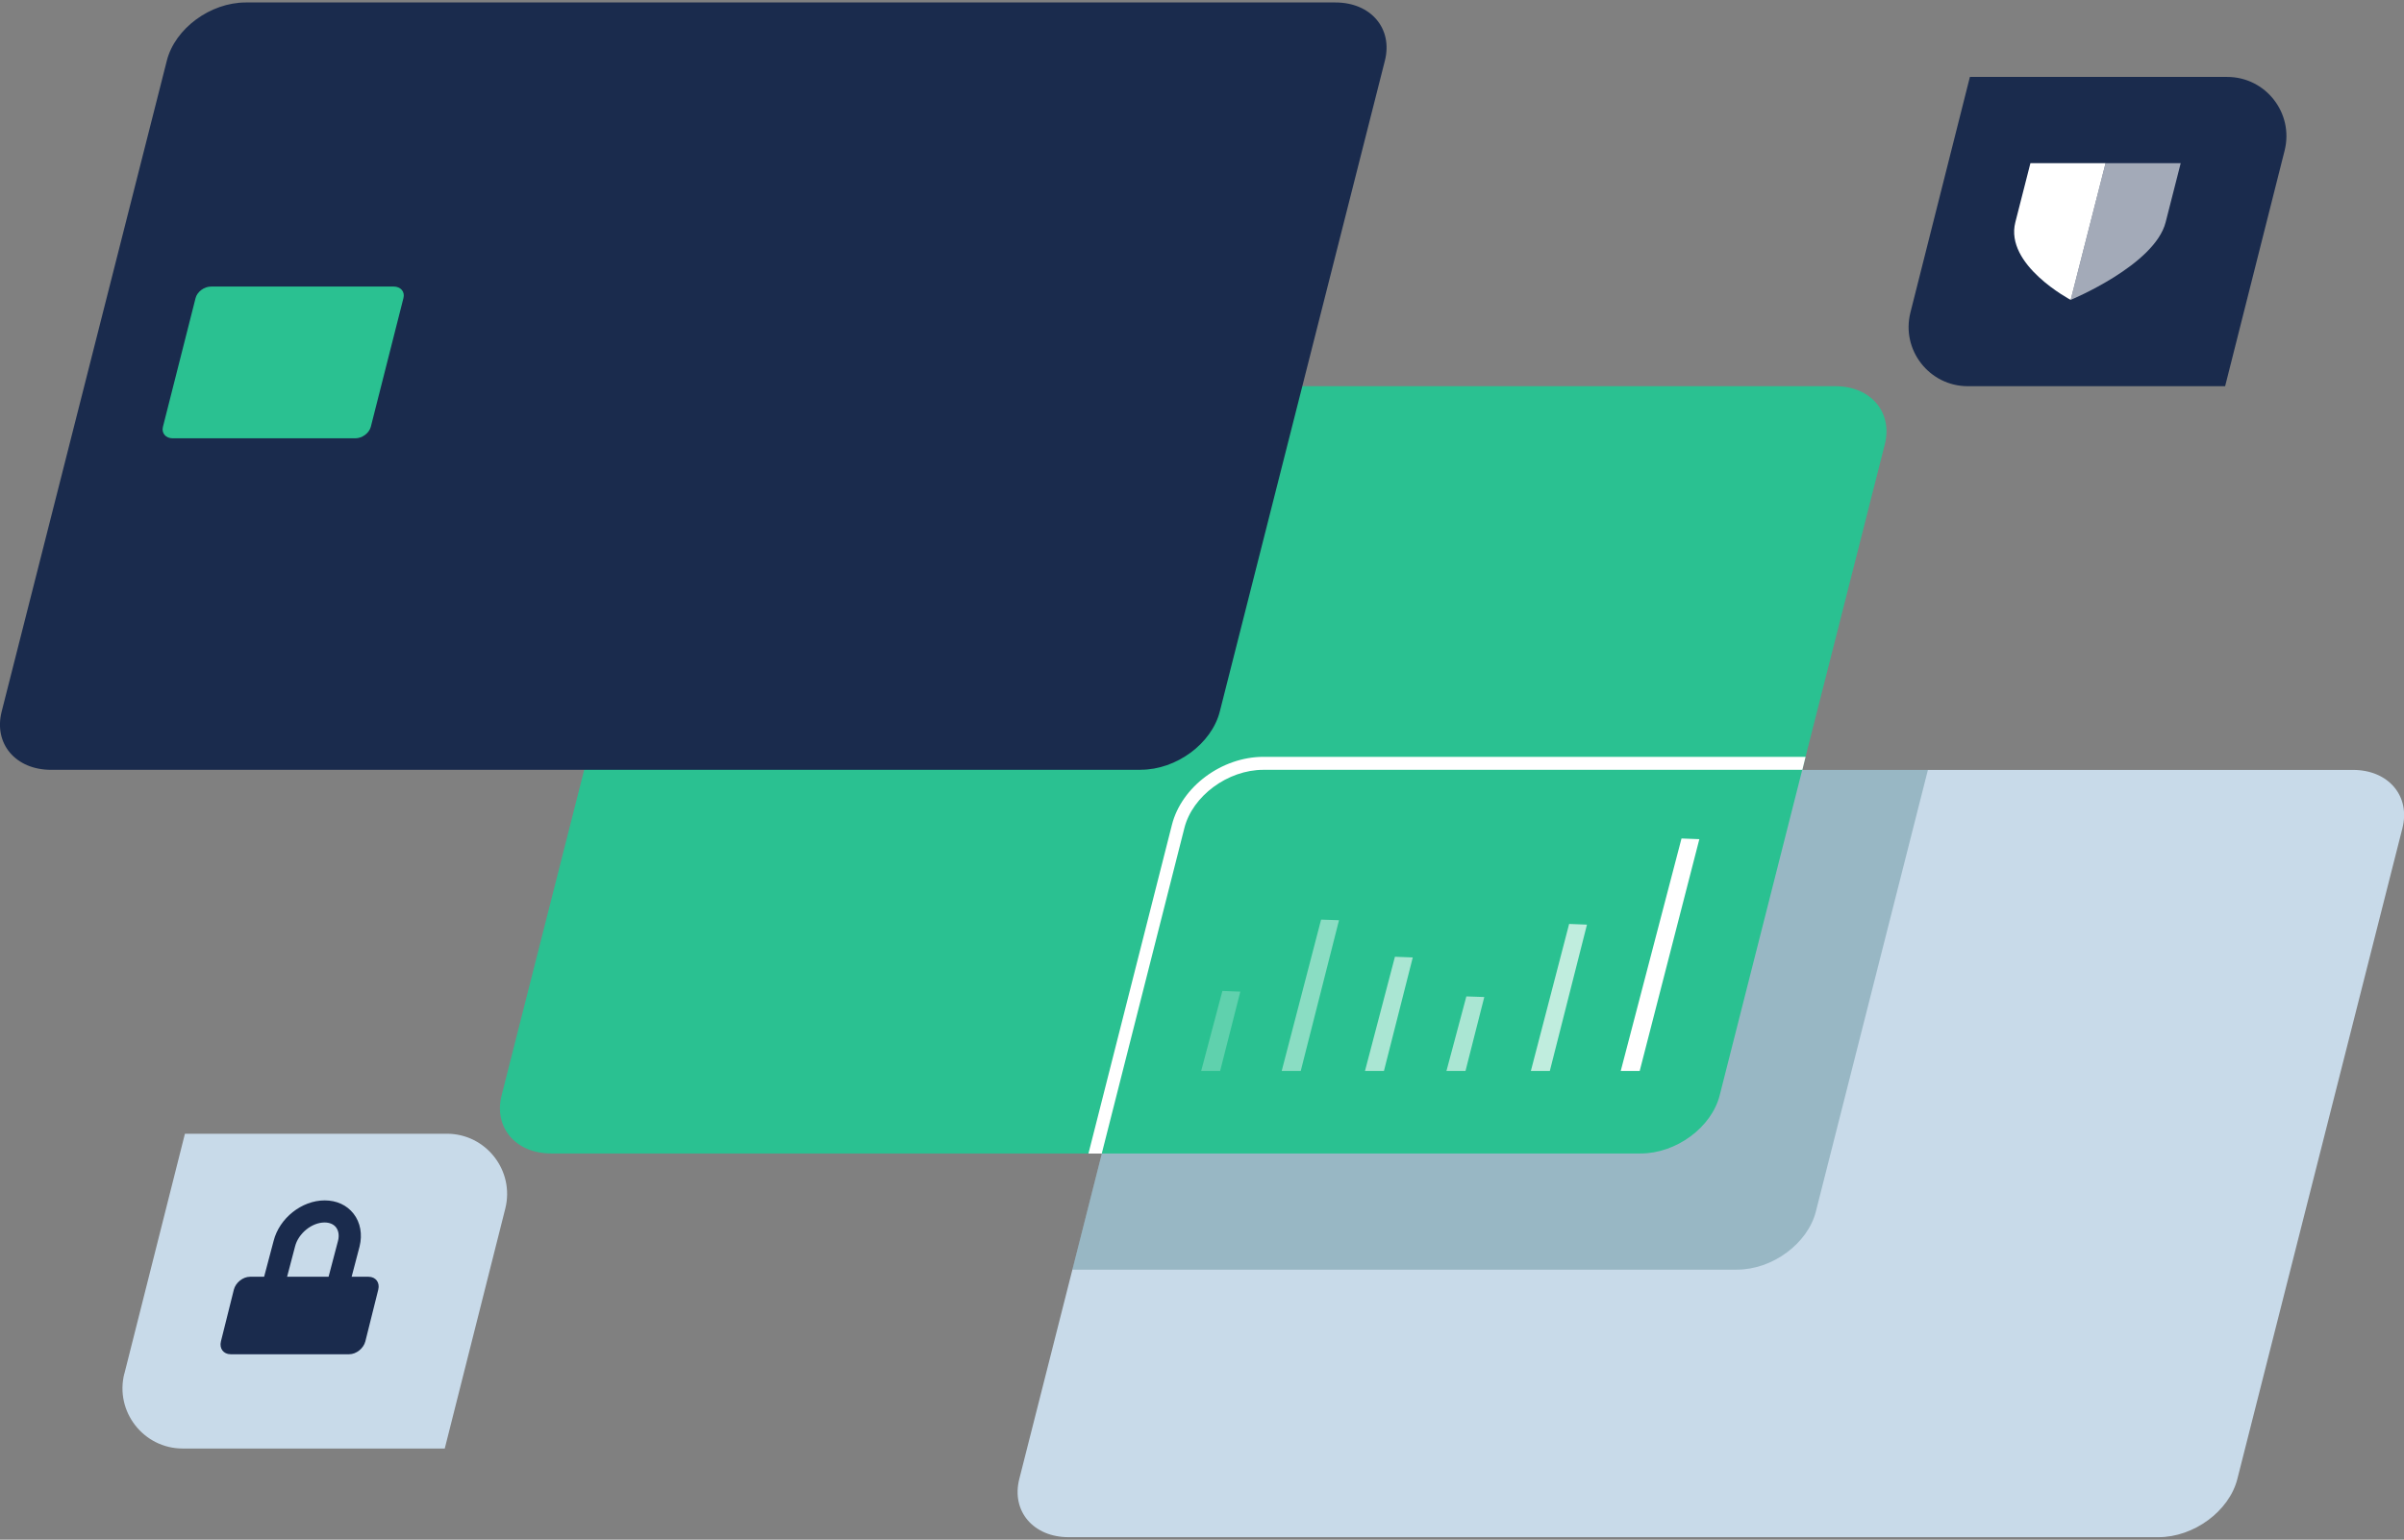 <svg width="487" height="312" viewBox="0 0 487 312" fill="none" xmlns="http://www.w3.org/2000/svg">
<rect x="0" y="0" width="487" height="312" fill="#808080" stroke="none"/>
<g clip-path="url(#clip0_912_12913)">
<path d="M387.011 63.328L399.06 15.589H451.185C458.99 15.589 464.725 22.94 462.814 30.52L450.764 78.259H398.639C390.834 78.259 385.099 70.908 387.011 63.328Z" fill="#1A2B4D"/>
<path d="M25.203 278.34L37.463 229.741H90.518C98.463 229.741 104.303 237.233 102.356 244.935L90.097 293.534H37.024C29.079 293.534 23.239 286.043 25.186 278.34H25.203Z" fill="#C8DAE9"/>
<path d="M437.225 311.5H216.499C209.326 311.5 204.836 306.219 206.485 299.71L239.931 167.808C241.58 161.299 248.735 156.018 255.926 156.018H476.67C483.843 156.018 488.333 161.299 486.684 167.808L453.238 299.71C451.589 306.219 444.433 311.5 437.243 311.5H437.225Z" fill="#C8DAE9"/>
<path opacity="0.24" d="M351.881 257.286H217.235L223.199 233.759L365.105 156.018H390.554L367.859 245.496C366.21 252.005 359.054 257.286 351.863 257.286H351.881Z" fill="#004852"/>
<path d="M426.544 33.063H411.32L408.268 45.029C406.058 53.714 419.476 60.767 419.476 60.767L426.544 33.063Z" fill="white"/>
<path opacity="0.6" d="M419.476 60.767C419.476 60.767 436.506 53.731 438.716 45.029L441.767 33.063H426.544L419.476 60.767Z" fill="white"/>
<path d="M70.769 260.498L72.839 252.602C73.453 250.146 73.014 247.725 71.629 245.953C70.261 244.198 68.191 243.251 65.771 243.251C61.123 243.251 56.58 246.865 55.423 251.48L53.195 259.901L57.861 259.866L59.772 252.585C60.439 249.936 63.175 247.725 65.753 247.725C66.753 247.725 67.577 248.076 68.068 248.707C68.594 249.392 68.752 250.374 68.472 251.462L66.402 259.34L70.752 260.48L70.769 260.498Z" fill="#1A2B4D"/>
<path d="M46.723 274.428H70.734C72.172 274.428 73.645 273.253 74.013 271.814L76.627 261.34C76.995 259.901 76.118 258.726 74.662 258.726H50.652C49.214 258.726 47.74 259.901 47.372 261.34L44.759 271.814C44.391 273.253 45.267 274.428 46.723 274.428Z" fill="#1A2B4D"/>
<path d="M332.378 233.741H111.635C104.462 233.741 99.972 228.46 101.62 221.951L135.067 90.049C136.715 83.54 143.871 78.259 151.062 78.259H371.806C378.979 78.259 383.469 83.54 381.82 90.049L348.374 221.951C346.725 228.46 339.569 233.741 332.378 233.741Z" fill="#2AC191"/>
<path d="M231.091 156H10.348C3.174 156 -1.315 150.719 0.333 144.21L33.797 12.29C35.446 5.781 42.602 0.5 49.793 0.5H270.536C277.709 0.5 282.199 5.781 280.551 12.29L247.104 144.192C245.455 150.701 238.3 155.982 231.109 155.982L231.091 156Z" fill="#1A2B4D"/>
<path d="M71.979 88.821H34.99C33.569 88.821 32.675 87.768 33.008 86.487L39.62 60.398C39.953 59.117 41.357 58.065 42.777 58.065H79.749C81.17 58.065 82.064 59.117 81.731 60.398L75.119 86.487C74.786 87.768 73.382 88.821 71.962 88.821H71.979Z" fill="#2AC191"/>
<path d="M223.199 233.741L239.931 167.79C241.58 161.281 248.736 156 255.926 156H365.123L365.772 153.368H255.944C247.508 153.368 239.352 159.421 237.405 167.158L220.498 233.759H223.234L223.199 233.741Z" fill="white"/>
<path opacity="0.25" d="M247.63 200.81L243.333 217.021H247.174L251.261 200.95L247.63 200.81Z" fill="white"/>
<path opacity="0.45" d="M267.625 186.353L259.645 217.021H263.503L271.255 186.475L267.625 186.353Z" fill="white"/>
<path opacity="0.6" d="M282.585 193.879L276.517 217.021H280.358L286.198 194.019L282.585 193.879Z" fill="white"/>
<path opacity="0.6" d="M297.054 201.915L293.021 217.021H296.879L300.685 202.038L297.054 201.915Z" fill="white"/>
<path opacity="0.7" d="M317.873 187.229L310.121 217.021H313.962L321.486 187.37L317.873 187.229Z" fill="white"/>
<path d="M344.251 170.053L340.638 169.913L328.326 217.021H328.344H332.167L344.251 170.053Z" fill="white"/>
</g>
<defs>
<clipPath id="clip0_912_12913">
<rect width="487" height="311" fill="white" transform="translate(0 0.5)"/>
</clipPath>
</defs>
</svg>
